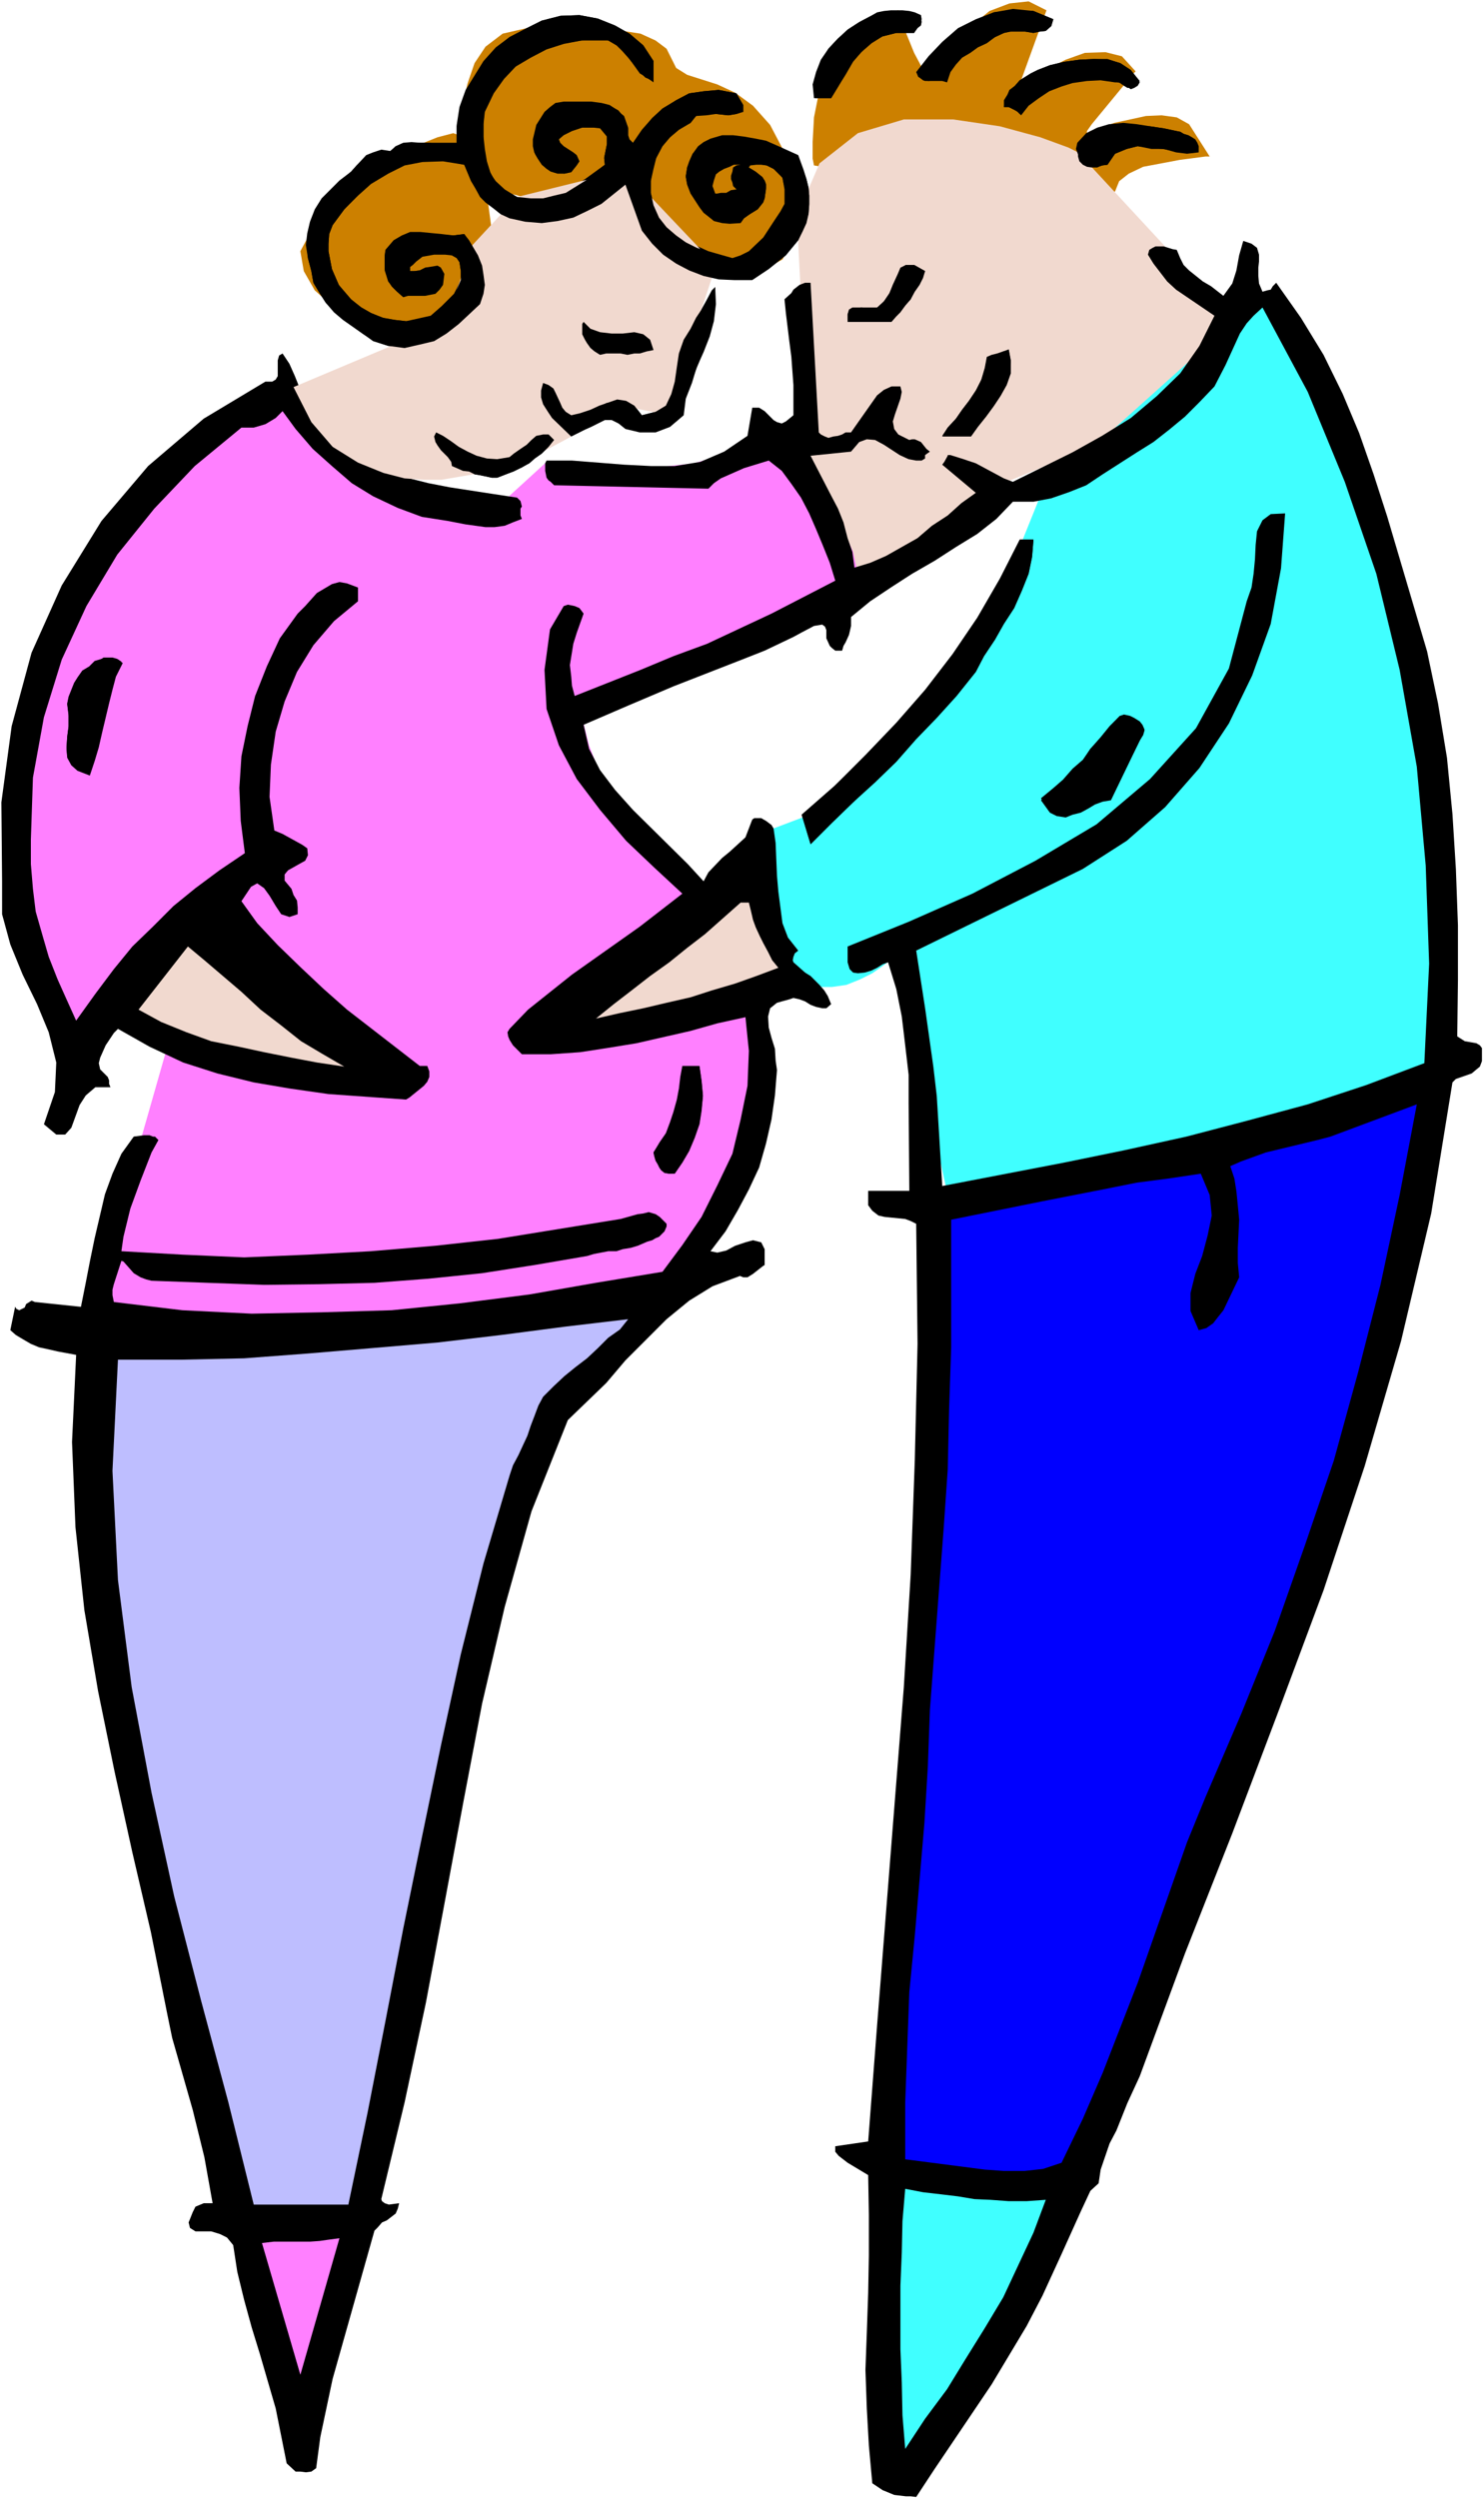<?xml version="1.0" encoding="UTF-8" standalone="no"?>
<svg
   version="1.0"
   width="92.504mm"
   height="155.668mm"
   id="svg52"
   sodipodi:docname="Parents-to-Be 2.wmf"
   xmlns:inkscape="http://www.inkscape.org/namespaces/inkscape"
   xmlns:sodipodi="http://sodipodi.sourceforge.net/DTD/sodipodi-0.dtd"
   xmlns="http://www.w3.org/2000/svg"
   xmlns:svg="http://www.w3.org/2000/svg">
  <rect width="100%" height="100%" fill="#333333" stroke="none"/>
  <sodipodi:namedview
     id="namedview52"
     pagecolor="#ffffff"
     bordercolor="#000000"
     borderopacity="0.25"
     inkscape:showpageshadow="2"
     inkscape:pageopacity="0.0"
     inkscape:pagecheckerboard="0"
     inkscape:deskcolor="#d1d1d1"
     inkscape:document-units="mm" />
  <defs
     id="defs1">
    <pattern
       id="WMFhbasepattern"
       patternUnits="userSpaceOnUse"
       width="6"
       height="6"
       x="0"
       y="0" />
  </defs>
  <path
     style="fill:#ffffff;fill-opacity:1;fill-rule:evenodd;stroke:none"
     d="M 0,588.353 H 349.621 V 0 H 0 Z"
     id="path1" />
  <path
     style="fill:#cc8000;fill-opacity:1;fill-rule:evenodd;stroke:none"
     d="m 191.774,38.943 -0.323,-1.616 v -3.878 l 0.323,-5.817 1.292,-6.464 2.1,-6.787 3.716,-5.817 5.332,-4.201 7.432,-1.939 1.616,4.848 2.1,5.171 1.292,2.424 0.808,1.616 0.808,0.485 3.393,-3.717 3.231,-3.717 3.877,-3.393 4.362,-3.555 4.685,-1.778 4.524,-0.485 4.201,2.101 -6.624,18.26 0.808,-0.808 2.423,-1.616 3.716,-2.101 4.201,-2.101 4.524,-1.616 4.847,-0.162 3.877,0.97 3.231,3.555 -0.485,0.485 -9.855,11.958 -1.131,1.616 v 0.646 l 0.808,-0.646 2.423,-0.808 3.231,-1.131 3.716,-0.808 3.716,-0.808 3.716,-0.162 3.554,0.485 2.908,1.616 4.847,7.595 h -0.969 l -6.139,0.808 -8.563,1.616 -3.393,1.616 -2.262,1.778 -0.969,2.424 -2.908,1.616 h -7.917 L 240.243,45.892 227.318,44.599 214.231,42.498 202.599,40.883 Z"
     id="path2" />
  <path
     style="fill:#cc8000;fill-opacity:1;fill-rule:evenodd;stroke:none"
     d="m 184.827,35.873 1.616,4.686 1.131,5.009 0.162,5.656 -0.808,5.333 -2.585,4.525 -5.008,2.747 -8.24,0.646 -8.724,-1.939 -6.301,-2.909 -4.362,-3.878 -2.262,-4.04 -1.616,-4.04 -0.485,-3.07 v -2.424 l 0.162,-0.808 -0.808,0.323 -3.393,3.07 -2.423,1.939 -3.07,1.616 -3.07,1.293 -2.747,0.162 -2.747,-0.646 -2.585,-1.616 -2.423,-0.808 -2.747,-0.808 -4.201,-0.808 h -2.908 l 0.323,0.97 0.485,3.232 0.646,4.848 v 5.494 l -1.131,5.656 -1.939,5.171 -3.393,4.525 -5.332,2.747 -6.786,0.808 -6.624,-0.808 -6.301,-2.101 -5.655,-3.232 -4.524,-4.04 -2.585,-4.525 -0.808,-4.686 2.262,-4.201 3.716,-4.848 5.008,-4.525 5.332,-4.525 5.978,-3.717 5.17,-3.07 4.847,-1.939 3.716,-0.97 2.262,0.808 -0.162,-1.131 v -2.909 l 0.162,-3.878 1.131,-4.686 1.616,-4.686 2.585,-3.878 4.039,-3.07 5.655,-1.293 5.655,-0.485 11.956,0.162 5.008,0.97 4.201,0.646 3.554,1.616 2.585,1.939 2.262,4.525 2.585,1.616 7.109,2.262 4.201,1.939 4.201,3.07 4.039,4.525 z"
     id="path3" />
  <path
     style="fill:#f1d9cf;fill-opacity:1;fill-rule:evenodd;stroke:none"
     d="m 186.766,103.58 21.488,-9.695 26.981,23.269 -32.312,20.845 z"
     id="path4" />
  <path
     style="fill:#f1d9cf;fill-opacity:1;fill-rule:evenodd;stroke:none"
     d="m 187.735,50.901 2.747,53.81 1.616,-0.323 h 4.201 6.301 l 7.432,0.485 7.755,0.808 7.109,1.939 5.816,2.585 3.716,4.201 2.747,-0.97 7.109,-2.909 9.532,-4.201 10.825,-5.333 10.34,-6.625 8.724,-6.787 4.847,-7.272 v -7.11 l -34.574,-37.328 -2.262,-1.131 -6.624,-2.424 -9.532,-2.585 -10.986,-1.616 h -11.632 l -10.825,3.232 -9.047,7.11 z"
     id="path5" />
  <path
     style="fill:#ff80ff;fill-opacity:1;fill-rule:evenodd;stroke:none"
     d="m 62.525,90.168 1.292,1.616 4.039,3.717 5.816,5.171 7.432,5.817 8.401,5.656 9.371,4.686 9.209,2.424 9.532,-0.323 11.148,-10.18 5.008,0.646 5.493,0.646 7.432,0.485 7.917,-0.485 8.886,-0.97 8.724,-2.585 8.24,-3.717 4.362,4.363 4.201,4.686 4.847,5.817 4.201,5.817 2.908,6.464 1.131,5.171 -1.939,4.525 -63.656,26.016 0.162,1.293 0.808,3.393 1.292,5.171 2.585,6.625 3.554,6.787 5.008,7.433 6.624,7.11 8.401,6.464 -32.959,31.187 43.137,-3.393 0.485,1.778 0.808,5.332 0.485,7.918 -0.162,9.857 -1.939,10.827 -4.524,11.473 -7.27,11.15 -11.471,9.695 -131.189,7.433 19.064,-66.737 -11.794,-6.948 -12.44,2.747 -2.262,-3.555 -4.524,-8.888 -4.685,-14.382 -2.423,-18.583 2.423,-22.784 9.532,-25.855 18.58,-28.117 z"
     id="path6" />
  <path
     style="fill:#40ffff;fill-opacity:1;fill-rule:evenodd;stroke:none"
     d="m 182.242,195.04 v 1.293 4.201 l 0.323,5.656 0.485,6.625 1.131,6.625 1.777,5.979 2.747,4.525 3.393,2.424 h 3.877 l 3.393,-0.485 3.231,-1.293 2.908,-1.454 2.1,-1.454 1.939,-1.454 1.131,-0.97 0.162,-0.323 12.763,57.85 116.809,-29.733 -0.323,-6.948 -0.485,-17.937 -1.616,-26.178 -3.231,-30.541 -5.17,-32.318 -7.432,-29.733 -10.34,-24.562 -13.733,-15.836 -52.831,47.346 -1.292,3.232 -3.393,8.403 -5.655,11.958 -7.432,14.058 -9.209,13.735 -10.663,12.766 -12.117,9.534 z"
     id="path7" />
  <path
     style="fill:#000000;fill-opacity:1;fill-rule:evenodd;stroke:none"
     d="m 216.978,3.555 0.162,0.97 -0.485,1.131 -0.808,0.646 -0.485,1.454 h -4.201 l -3.231,0.808 -2.908,1.293 -2.1,2.424 -2.1,2.262 -1.616,2.747 -1.616,2.909 -1.777,2.909 h -4.039 l -0.323,-3.232 0.808,-2.909 1.131,-2.909 1.777,-2.585 2.262,-2.424 2.262,-2.101 2.747,-1.778 3.07,-1.616 1.131,-0.646 1.616,-0.323 1.616,-0.162 h 1.292 1.454 l 1.616,0.162 1.292,0.323 z"
     id="path8" />
  <path
     style="fill:#000000;fill-opacity:1;fill-rule:evenodd;stroke:none"
     d="m 248.16,4.525 -0.485,1.616 -1.292,1.131 -1.616,0.162 -1.292,0.323 -1.939,-0.323 h -1.777 -1.939 l -1.292,0.323 -2.1,0.97 -1.939,1.131 -2.1,1.131 -1.777,1.293 -1.939,0.97 -1.777,1.616 -1.292,1.939 -0.808,2.262 -1.131,-0.162 h -0.808 -0.969 l -1.131,0.162 -0.808,-0.162 -0.808,-0.323 -0.808,-0.485 -0.485,-1.131 2.908,-3.717 3.231,-3.393 3.716,-3.232 4.201,-2.101 4.201,-1.616 4.524,-0.808 4.847,0.485 z"
     id="path9" />
  <path
     style="fill:#000000;fill-opacity:1;fill-rule:evenodd;stroke:none"
     d="m 153.969,14.382 v 4.686 l -1.939,-0.808 -1.292,-1.293 -2.747,-3.393 -1.454,-1.616 -1.292,-1.293 -1.939,-1.131 -1.939,-0.162 -4.362,0.162 -4.201,0.646 -4.362,1.293 -3.393,1.778 -3.554,2.101 -2.747,2.909 -2.747,3.555 -1.777,3.878 -0.323,2.909 v 6.14 l 0.485,2.909 0.808,2.747 1.616,2.262 2.1,1.939 2.908,1.778 3.231,0.323 h 2.585 l 2.747,-0.808 2.585,-0.808 4.847,-2.909 4.685,-3.393 -0.162,-1.616 0.646,-3.232 V 32.641 31.833 l -0.646,-0.97 -0.969,-0.808 -1.454,-0.323 h -2.747 l -2.423,0.808 -1.292,0.323 -0.646,0.646 -1.131,1.131 v 0.808 l 0.808,0.808 2.262,1.616 0.808,0.646 0.646,1.131 -0.646,1.293 -1.292,1.616 -1.292,0.323 -1.616,-0.323 -1.616,-0.485 -0.969,-0.808 -2.1,-2.101 -0.808,-1.293 -0.323,-1.454 v -1.616 l 0.808,-3.393 1.939,-3.07 1.292,-1.131 1.292,-0.97 1.939,-0.323 h 6.462 l 2.423,0.323 1.939,0.485 1.777,1.293 1.616,1.293 0.969,2.747 v 1.778 l 0.323,0.97 0.808,0.808 2.1,-3.07 2.423,-2.747 2.423,-2.262 3.231,-1.939 3.07,-1.616 3.393,-0.485 3.554,-0.323 4.201,0.808 1.292,2.747 v 1.616 l -1.292,0.485 -1.939,0.323 -2.908,-0.323 h -2.262 l -2.423,0.485 -1.292,1.616 -2.747,1.616 -2.1,1.778 -1.777,2.101 -1.454,2.747 -0.969,2.262 -0.323,3.07 v 2.909 l 0.646,2.585 1.292,2.909 1.777,2.424 2.262,1.778 2.262,1.616 5.332,2.424 5.655,1.616 1.939,-0.646 1.939,-0.97 3.393,-3.232 2.747,-4.201 1.292,-1.939 0.969,-1.778 v -3.393 l -0.485,-2.747 -0.969,-1.293 -1.131,-0.808 -1.616,-0.808 -2.423,-0.485 h -0.808 l -0.646,0.323 -0.646,0.646 0.808,0.323 1.616,1.131 0.808,0.808 0.808,0.808 0.323,0.808 v 0.97 l -0.323,2.424 -0.323,0.808 -1.616,1.778 -3.877,2.747 -2.423,0.162 h -2.1 l -1.616,-0.485 -0.969,-0.485 -1.454,-1.454 -0.969,-1.293 -2.1,-3.07 -0.808,-2.101 -0.323,-1.939 0.323,-1.939 1.292,-3.232 1.292,-1.778 1.292,-0.97 1.616,-0.808 2.747,-0.808 h 2.585 l 2.585,0.323 2.747,0.485 2.423,0.485 2.585,1.131 5.008,2.262 1.292,3.555 0.646,2.101 0.485,1.939 0.162,1.939 v 1.939 l -0.162,2.101 -0.485,1.939 -0.969,2.262 -0.969,2.262 -2.908,3.393 -4.039,3.07 -3.877,2.424 -4.362,0.323 -3.554,-0.323 -3.554,-0.808 -3.393,-0.97 -3.07,-1.939 -3.07,-2.101 -2.585,-2.585 -2.423,-2.909 -3.877,-10.827 -2.908,2.262 -3.07,2.101 -3.07,1.939 -3.554,1.293 -3.554,0.808 -3.716,0.323 -3.716,-0.323 -3.716,-0.485 -2.1,-1.131 -1.616,-1.293 -1.939,-1.293 -1.292,-1.454 -0.969,-1.778 -1.131,-1.616 -1.616,-3.878 -5.008,-1.131 -4.847,0.323 -4.201,0.808 -3.877,1.778 -4.039,2.424 -3.07,2.909 -3.231,3.393 -2.747,3.717 -0.808,2.101 -0.162,2.262 v 1.778 l 0.808,4.201 1.616,3.717 2.908,3.393 2.423,1.939 2.262,1.293 2.585,1.131 2.747,0.485 2.908,0.323 2.908,-0.646 2.908,-0.646 1.292,-1.131 1.292,-1.131 2.908,-2.909 0.808,-1.616 0.808,-1.778 v -1.939 l -0.323,-2.101 -0.646,-0.97 -1.131,-0.646 -1.616,-0.485 h -2.585 l -2.747,0.485 -0.646,0.646 -1.616,1.293 -0.646,0.808 v 0.97 h 0.969 l 1.292,-0.162 1.292,-0.646 2.908,-0.485 0.808,0.485 0.485,1.131 v 2.424 l -0.808,1.293 -0.969,0.808 -1.454,0.485 -1.292,0.323 h -4.201 l -0.969,0.162 -1.454,-1.293 -0.969,-0.97 -0.808,-1.454 -0.808,-2.585 v -3.232 l 0.162,-1.293 1.939,-2.262 1.939,-1.131 1.939,-0.808 h 2.423 l 5.008,0.485 2.747,0.323 2.585,-0.323 2.1,3.555 0.808,1.454 1.131,2.424 0.485,2.101 0.323,2.424 -0.323,2.101 -0.808,2.424 -5.008,4.525 -3.231,2.101 -2.908,1.616 -3.393,0.97 -3.554,0.646 h -3.554 l -3.554,-1.131 -4.685,-3.393 -4.524,-3.717 -1.939,-1.939 -1.454,-2.262 -1.454,-2.424 -0.485,-2.747 -0.808,-3.07 -0.485,-3.07 0.323,-2.747 0.646,-2.747 1.131,-2.909 1.616,-2.585 2.1,-2.101 2.1,-2.101 2.747,-2.101 1.292,-1.454 2.262,-2.424 1.616,-0.646 1.939,-0.646 2.1,0.323 1.292,-1.131 1.777,-0.808 1.939,-0.162 2.1,0.162 h 6.462 2.1 v -4.201 l 0.646,-4.201 1.454,-4.04 2.1,-3.393 2.1,-3.393 2.908,-3.232 3.231,-2.424 4.039,-2.101 3.554,-1.778 4.362,-1.131 4.524,-0.162 4.201,0.808 3.877,1.616 3.716,1.939 3.231,2.747 z"
     id="path10" />
  <path
     style="fill:#000000;fill-opacity:1;fill-rule:evenodd;stroke:none"
     d="m 268.516,19.068 -0.646,0.808 -0.646,0.808 h -0.808 -0.808 l -0.808,-0.485 -0.808,-0.646 -0.646,-0.162 -0.646,-0.323 -3.393,-0.485 h -3.231 l -3.393,0.485 -2.585,1.131 -2.908,0.97 -2.747,1.616 -2.1,1.616 -2.1,2.424 -0.808,-0.808 -0.808,-0.323 -0.969,-0.485 h -1.131 v -1.616 l 0.808,-1.293 0.485,-1.131 1.292,-0.97 1.131,-1.293 1.292,-0.808 1.292,-0.808 1.616,-0.808 2.908,-1.131 3.393,-0.808 3.554,-0.485 3.393,-0.162 h 3.231 l 2.908,0.97 2.585,1.616 z"
     id="path11" />
  <path
     style="fill:#000000;fill-opacity:1;fill-rule:evenodd;stroke:none"
     d="m 282.088,35.55 -2.585,0.323 -2.747,-0.323 -2.908,-0.485 -2.908,-0.323 -2.908,-0.323 -2.585,0.646 -2.747,1.131 -1.777,2.585 -1.292,0.162 -1.131,0.485 h -1.292 l -1.131,-0.162 -0.969,-0.485 -0.808,-0.808 -0.323,-1.131 v -1.293 l 2.1,-2.424 2.423,-1.616 2.908,-0.97 3.231,-0.485 3.231,-0.323 h 3.07 l 3.231,0.485 3.07,0.646 0.808,0.162 0.808,0.485 0.808,0.323 1.131,0.485 0.485,0.485 0.485,0.808 0.323,0.808 z"
     id="path12" />
  <path
     style="fill:#000000;fill-opacity:1;fill-rule:evenodd;stroke:none"
     d="m 173.518,44.276 -1.292,0.323 -1.131,0.485 h -0.808 l -0.485,0.323 h -0.808 -0.485 l -0.646,-1.939 v -1.293 l 0.646,-1.131 0.808,-0.646 0.969,-0.97 1.292,-0.485 1.131,-0.162 h 1.616 l -1.131,0.162 -0.485,0.485 -0.485,0.97 v 0.97 0.808 l 0.323,0.808 0.162,0.485 z"
     id="path13" />
  <path
     style="fill:#000000;fill-opacity:1;fill-rule:evenodd;stroke:none"
     d="m 297.436,68.676 1.131,-0.323 0.808,-0.162 0.485,-0.808 0.808,-0.808 5.816,8.241 5.332,8.726 4.524,9.211 3.877,9.211 3.393,9.695 3.231,10.019 9.371,31.672 2.585,12.281 2.1,12.766 1.292,13.25 0.808,12.927 0.485,13.25 v 12.927 l -0.162,13.25 1.777,1.131 2.747,0.485 0.808,0.485 0.485,0.646 v 1.454 1.616 l -0.485,1.293 -1.939,1.616 -3.716,1.293 -0.808,0.808 -5.008,30.864 -7.109,30.056 -8.563,29.41 -9.694,29.248 -10.663,28.602 -10.825,28.602 -11.148,28.278 -10.663,28.925 -2.908,6.302 -1.292,3.232 -1.292,3.232 -1.616,3.07 -2.1,6.14 -0.485,3.232 -1.939,1.778 -2.262,4.848 -4.524,10.019 -4.524,9.857 -3.716,7.11 -8.24,13.735 -13.41,19.876 -4.362,6.625 -1.292,-0.162 h -1.131 l -2.747,-0.323 -2.747,-1.131 -2.423,-1.616 -0.808,-8.888 -0.485,-8.726 -0.323,-9.049 0.323,-8.726 0.323,-9.372 0.162,-8.888 v -9.534 l -0.162,-9.372 -4.847,-2.909 -2.1,-1.616 -0.808,-0.97 v -1.293 l 7.755,-1.131 2.1,-27.309 4.201,-53.163 2.1,-26.501 1.616,-26.501 0.969,-26.986 0.646,-27.309 -0.323,-28.278 -1.292,-0.646 -1.292,-0.485 -3.231,-0.323 -1.616,-0.162 -1.454,-0.323 -1.454,-1.131 -0.969,-1.293 v -3.393 h 9.694 l -0.162,-20.684 v -6.625 l -0.808,-6.948 -0.808,-6.787 -1.292,-6.464 -1.939,-6.302 -1.292,0.485 -1.292,0.808 -1.292,0.646 -1.616,0.485 -1.616,0.162 -1.131,-0.162 -0.808,-0.808 -0.485,-1.616 v -3.717 l 14.379,-5.817 15.025,-6.625 14.864,-7.756 14.379,-8.564 12.602,-10.665 10.825,-11.958 7.755,-14.058 4.201,-15.836 1.131,-3.232 0.485,-3.232 0.323,-3.393 0.162,-3.393 0.323,-3.232 1.292,-2.585 1.939,-1.454 3.393,-0.162 -0.969,12.927 -2.423,13.089 -4.362,12.119 -5.493,11.311 -6.947,10.503 -8.078,9.211 -9.047,7.918 -10.34,6.625 -39.26,19.229 2.1,13.574 1.939,13.735 0.808,6.948 1.292,21.168 28.597,-5.494 14.217,-2.909 14.702,-3.232 14.217,-3.717 14.379,-3.878 13.733,-4.525 13.733,-5.171 1.131,-23.431 -0.808,-23.108 -2.1,-23.269 -4.039,-22.784 -5.493,-22.623 -7.432,-21.653 -8.724,-21.168 -10.663,-19.876 -2.1,1.939 -1.616,1.778 -1.616,2.424 -3.393,7.433 -2.585,5.009 -3.554,3.717 -3.393,3.393 -3.716,3.07 -3.716,2.909 -3.877,2.424 -8.078,5.171 -3.877,2.585 -4.039,1.616 -4.201,1.454 -4.201,0.808 h -4.847 l -3.877,4.04 -4.524,3.555 -5.008,3.07 -5.008,3.232 -5.332,3.07 -5.008,3.232 -4.847,3.232 -4.524,3.717 v 2.101 l -0.485,2.101 -0.808,1.778 -0.485,0.808 -0.323,1.131 h -1.616 l -0.808,-0.646 -0.485,-0.485 -0.808,-1.778 v -1.131 -0.808 l -0.323,-0.808 -0.646,-0.485 -1.939,0.323 -3.07,1.616 -1.777,0.97 -6.786,3.232 -5.332,2.101 -16.156,6.302 -10.663,4.525 -10.502,4.525 1.292,5.656 2.585,5.009 3.554,4.686 4.201,4.686 12.925,12.766 3.716,4.04 1.131,-2.101 3.231,-3.393 1.777,-1.454 3.716,-3.393 0.808,-2.101 0.808,-2.101 0.485,-0.323 h 1.616 l 1.131,0.646 1.292,0.97 0.485,0.808 0.485,3.393 0.323,7.756 0.323,3.717 0.485,3.717 0.485,3.717 1.292,3.393 2.423,3.07 -0.808,0.646 -0.323,0.808 -0.162,0.808 0.162,0.485 2.747,2.424 1.292,0.808 2.1,2.101 1.131,1.293 0.808,1.293 0.808,1.939 -1.131,0.97 h -0.969 l -1.454,-0.323 -1.292,-0.485 -1.292,-0.808 -1.292,-0.485 -1.454,-0.323 -0.969,0.323 -2.908,0.808 -1.616,1.293 -0.485,1.939 0.162,2.585 0.646,2.424 0.808,2.585 0.162,2.747 0.323,2.262 -0.485,5.979 -0.808,5.656 -1.292,5.656 -1.616,5.656 -2.423,5.171 -2.585,4.848 -2.908,5.009 -3.554,4.686 1.616,0.323 2.1,-0.485 2.1,-1.131 2.423,-0.808 1.777,-0.485 1.939,0.485 0.808,1.616 v 3.717 l -0.485,0.323 -2.262,1.778 -1.292,0.808 h -0.969 l -0.808,-0.323 -6.462,2.424 -5.493,3.393 -5.332,4.363 -9.694,9.695 -4.524,5.332 -9.047,8.726 -8.563,21.492 -6.301,22.461 -5.332,22.784 -4.524,23.754 -4.362,23.431 -4.362,23.269 -5.008,23.431 -5.493,22.784 0.162,0.485 0.646,0.485 0.969,0.323 2.423,-0.323 -0.323,1.293 -0.485,1.131 -2.1,1.616 -1.131,0.485 -0.969,1.131 -0.808,0.808 -9.855,34.904 -2.908,13.735 -0.969,7.272 -1.131,0.808 -1.292,0.162 -1.292,-0.162 h -1.131 l -2.1,-1.939 -2.585,-12.927 -3.716,-12.766 -1.939,-6.302 -1.777,-6.464 -1.616,-6.625 -0.969,-6.302 -1.454,-1.778 -1.616,-0.808 -2.1,-0.646 h -1.777 -1.939 l -1.292,-0.808 -0.323,-1.293 0.969,-2.424 0.646,-1.293 1.939,-0.808 h 2.1 l -1.939,-10.827 -2.747,-11.15 -4.847,-16.967 -1.131,-5.494 -3.877,-19.391 -4.362,-18.745 -4.201,-19.068 -3.877,-18.906 -3.231,-19.068 -2.1,-19.553 -0.808,-20.037 0.969,-20.522 -4.362,-0.808 -2.1,-0.485 -2.262,-0.485 -1.939,-0.808 -1.939,-1.131 -1.616,-0.97 -1.292,-1.131 1.131,-5.494 0.323,0.485 0.646,0.323 1.292,-0.646 0.323,-0.808 1.292,-0.808 0.808,0.323 10.825,1.131 1.131,-5.656 0.969,-5.009 1.131,-5.494 2.423,-10.342 1.777,-4.848 2.1,-4.686 2.908,-4.04 2.423,-0.323 h 1.292 l 0.808,0.323 h 0.485 l 0.808,0.808 -1.616,2.909 -2.585,6.625 -2.423,6.625 -1.616,6.625 -0.485,3.393 14.379,0.808 14.541,0.646 15.025,-0.646 14.864,-0.808 15.187,-1.293 14.702,-1.616 28.92,-4.686 4.039,-1.131 1.292,-0.162 1.292,-0.323 1.616,0.485 0.969,0.646 1.616,1.616 v 0.646 l -0.485,1.131 -1.292,1.293 -0.808,0.323 -0.808,0.485 -1.131,0.323 -2.262,0.97 -1.616,0.485 -1.939,0.323 -1.454,0.485 h -1.939 l -3.393,0.646 -1.616,0.485 -12.279,2.101 -12.44,1.939 -12.602,1.293 -12.763,0.97 -12.925,0.323 -13.087,0.162 -13.248,-0.485 -13.248,-0.485 -1.292,-0.323 -1.292,-0.485 -1.616,-0.97 -2.423,-2.747 -0.485,-0.162 -1.777,5.494 -0.323,1.293 v 1.293 l 0.323,1.616 16.156,1.939 16.318,0.808 16.479,-0.323 16.479,-0.485 15.995,-1.616 16.479,-2.101 15.672,-2.747 15.672,-2.585 4.685,-6.302 4.524,-6.625 3.716,-7.433 3.554,-7.433 1.939,-8.08 1.616,-7.918 0.323,-8.241 -0.808,-7.918 -6.624,1.454 -6.301,1.778 -12.763,2.909 -6.947,1.131 -6.301,0.97 -6.947,0.485 h -6.786 l -1.454,-1.454 -0.646,-0.646 -0.808,-1.293 -0.323,-0.808 -0.162,-0.97 0.485,-0.808 4.362,-4.525 10.34,-8.241 15.995,-11.311 10.017,-7.756 -6.624,-6.14 -6.624,-6.302 -6.139,-7.272 -5.493,-7.272 -4.201,-7.918 -2.908,-8.564 -0.485,-9.211 1.292,-9.534 3.231,-5.494 0.969,-0.323 1.616,0.323 1.131,0.485 0.969,1.293 -1.616,4.525 -0.808,2.585 -0.808,5.009 0.323,2.747 0.162,2.101 0.646,2.424 15.51,-6.14 7.755,-3.232 7.917,-2.909 15.187,-7.11 15.025,-7.756 -1.292,-4.201 -1.616,-4.04 -1.616,-3.878 -1.616,-3.717 -1.939,-3.717 -2.262,-3.232 -2.262,-3.07 -3.07,-2.424 -5.816,1.778 -5.493,2.424 -1.616,1.131 -1.292,1.293 -36.352,-0.808 -0.808,-0.808 -0.485,-0.323 -0.485,-0.646 -0.323,-1.616 V 109.074 l 0.323,-0.646 h 5.978 l 12.279,0.97 6.301,0.323 h 5.655 l 5.978,-0.97 5.655,-2.424 5.493,-3.717 1.131,-6.625 h 1.616 l 1.292,0.808 2.1,2.101 0.808,0.485 1.131,0.323 0.969,-0.485 1.777,-1.454 v -7.11 l -0.485,-6.625 -0.485,-3.717 -0.808,-6.625 -0.323,-3.232 1.616,-1.454 0.485,-0.808 1.454,-1.131 1.292,-0.485 h 1.292 l 1.939,35.227 0.485,0.485 0.969,0.485 0.808,0.323 1.131,-0.323 1.131,-0.162 0.969,-0.323 0.808,-0.485 h 1.292 l 1.131,-1.616 5.008,-7.11 1.616,-1.293 1.777,-0.808 h 2.1 l 0.323,1.293 -0.323,1.616 -1.292,3.717 -0.485,1.616 0.323,1.778 0.969,1.293 2.585,1.293 0.646,-0.162 h 0.646 l 1.454,0.646 1.292,1.616 0.808,0.646 -1.131,0.808 v 0.808 l -0.808,0.485 h -0.485 -0.808 l -1.777,-0.323 -2.1,-0.97 -3.716,-2.424 -2.1,-1.131 -1.939,-0.162 -1.777,0.646 -1.939,2.262 -9.532,0.97 4.847,9.372 1.616,3.07 1.292,3.232 0.969,3.717 1.131,3.232 0.485,3.717 3.716,-1.131 3.716,-1.616 7.432,-4.201 3.393,-2.909 3.716,-2.424 3.231,-2.909 3.393,-2.424 -7.917,-6.625 0.485,-0.646 0.808,-1.454 v -0.162 h 0.646 l 2.585,0.808 3.393,1.131 6.624,3.555 2.1,0.808 14.056,-6.948 6.947,-3.878 6.786,-4.201 6.139,-5.171 5.493,-5.333 4.524,-6.464 3.554,-7.11 -4.524,-3.07 -4.524,-3.07 -2.1,-1.939 -1.616,-2.101 -1.616,-2.101 -1.292,-2.101 0.323,-1.131 0.808,-0.485 0.646,-0.323 h 1.939 l 2.1,0.646 0.969,0.162 0.808,1.939 0.808,1.616 1.292,1.293 3.231,2.585 1.939,1.131 2.908,2.262 2.1,-2.909 0.969,-3.07 0.646,-3.555 0.969,-3.393 1.939,0.646 1.292,0.97 0.485,1.616 v 1.616 l -0.162,1.454 v 1.939 l 0.162,1.778 z"
     id="path14" />
  <path
     style="fill:#000000;fill-opacity:1;fill-rule:evenodd;stroke:none"
     d="m 217.947,63.828 -0.808,1.616 -0.808,1.616 -0.969,1.616 -0.808,1.778 -1.131,1.293 -1.292,1.454 -0.969,1.131 -1.131,0.97 h -10.34 v -1.293 l 0.323,-1.131 0.808,-0.485 h 1.131 0.969 1.292 1.131 1.292 l 1.616,-1.454 1.292,-1.939 0.808,-1.939 0.969,-2.101 0.808,-1.939 1.292,-0.646 h 1.939 z"
     id="path15" />
  <path
     style="fill:#000000;fill-opacity:1;fill-rule:evenodd;stroke:none"
     d="m 168.509,67.545 v 4.04 l -0.646,3.717 -0.646,3.717 -4.524,11.15 -1.454,3.717 -0.485,3.878 -1.454,1.454 -1.454,0.97 -1.777,0.808 -1.616,0.485 h -3.716 l -1.939,-0.485 -1.454,-0.323 -1.616,-1.454 -1.616,-0.646 -1.777,0.323 -3.231,1.293 -1.616,0.808 -1.616,0.97 -1.616,0.646 -4.201,-4.525 -0.969,-1.293 -1.131,-1.939 -0.485,-1.616 -0.323,-1.778 0.485,-1.616 1.616,0.323 0.808,0.808 0.808,0.97 1.292,3.717 0.808,1.293 1.292,0.808 2.423,-0.485 2.1,-0.808 2.423,-0.97 2.1,-0.808 2.1,-0.646 2.1,0.323 1.939,1.131 1.777,2.262 3.231,-0.808 2.423,-1.778 1.292,-2.424 0.808,-3.232 0.969,-6.302 0.808,-3.232 1.939,-2.585 3.716,-6.625 1.292,-2.424 z"
     id="path16" />
  <path
     style="fill:#000000;fill-opacity:1;fill-rule:evenodd;stroke:none"
     d="m 153.969,82.25 -1.616,0.162 -1.616,0.485 h -1.292 l -1.616,0.323 h -1.616 -1.777 -1.616 -1.454 l -1.292,-0.808 -0.969,-0.808 -0.808,-0.97 -0.485,-0.808 -0.646,-1.293 v -1.454 -0.97 l 0.323,-0.808 1.616,1.778 2.262,0.808 2.747,0.323 h 2.585 2.747 l 2.1,0.485 1.616,1.131 z"
     id="path17" />
  <path
     style="fill:#000000;fill-opacity:1;fill-rule:evenodd;stroke:none"
     d="m 237.658,82.25 0.485,2.585 -0.323,2.909 -0.646,2.585 -1.454,2.747 -1.616,2.424 -1.777,2.262 -1.939,2.424 -1.616,2.424 h -6.786 l 1.292,-1.939 1.939,-2.101 1.454,-2.101 1.616,-2.101 1.616,-2.424 1.292,-2.585 0.808,-2.747 0.485,-2.585 1.131,-0.485 1.292,-0.323 1.454,-0.485 z"
     id="path18" />
  <path
     style="fill:#000000;fill-opacity:1;fill-rule:evenodd;stroke:none"
     d="m 82.074,105.196 4.201,2.909 4.847,2.424 4.685,1.939 5.17,1.293 5.008,0.97 10.502,1.616 5.332,0.808 0.808,0.808 0.323,1.293 -0.323,0.485 v 1.616 l 0.323,0.808 -2.1,0.808 -1.939,0.808 -2.423,0.323 h -2.1 l -4.685,-0.646 -4.201,-0.808 -6.139,-0.97 -5.655,-2.101 -5.816,-2.747 -5.008,-3.07 -4.685,-4.04 -4.524,-4.04 -4.039,-4.686 -3.07,-4.201 -1.616,1.616 -2.423,1.454 -2.747,0.808 h -1.454 -1.454 l -10.986,9.049 -9.532,10.019 -8.724,10.827 -7.27,12.119 -5.816,12.604 -4.201,13.574 -2.585,14.22 -0.485,14.543 v 5.817 l 0.485,5.817 0.646,5.332 1.616,5.656 1.454,5.009 2.1,5.333 2.1,4.686 2.262,5.009 4.524,-6.302 4.362,-5.817 4.362,-5.333 4.847,-4.686 4.847,-4.848 5.17,-4.201 5.655,-4.201 5.978,-4.04 -0.969,-7.595 -0.323,-7.756 0.485,-7.433 1.454,-7.11 1.777,-7.11 2.747,-6.948 3.07,-6.625 4.201,-5.817 1.777,-1.778 2.747,-3.07 3.554,-2.101 1.777,-0.485 1.777,0.323 2.585,0.97 v 3.232 l -5.655,4.686 -4.847,5.656 -3.877,6.302 -2.908,6.948 -2.1,7.11 -1.131,7.756 -0.323,7.595 1.131,7.918 1.939,0.808 4.685,2.585 1.131,0.808 0.162,1.616 -0.646,1.293 -1.454,0.808 -2.585,1.454 -0.808,0.97 v 1.454 l 1.616,1.939 0.485,1.454 0.808,1.293 0.162,1.616 v 1.616 l -1.939,0.646 -1.939,-0.646 -1.292,-1.939 -1.454,-2.424 -1.292,-1.778 -1.616,-1.131 -1.454,0.808 -2.262,3.393 3.716,5.171 4.847,5.171 5.332,5.171 5.493,5.171 5.493,4.848 17.126,13.25 h 1.777 l 0.485,1.293 v 1.293 l -0.485,1.131 -0.808,0.97 -3.393,2.747 -0.808,0.485 -18.257,-1.293 -9.047,-1.293 -8.563,-1.454 -8.563,-2.101 -8.078,-2.585 -7.917,-3.717 -7.432,-4.201 -0.969,0.97 -1.939,2.909 -1.292,2.909 -0.323,1.293 0.323,1.454 1.292,1.293 0.485,0.485 0.323,0.808 v 0.808 l 0.323,0.808 h -3.554 l -2.262,1.939 -1.454,2.262 -1.939,5.333 -1.454,1.616 h -2.1 l -2.908,-2.424 2.585,-7.595 0.323,-6.948 -1.777,-7.11 -2.747,-6.625 -3.393,-6.948 -2.908,-7.11 -1.939,-7.11 V 207.483 L 0.323,188.9 2.747,170.963 l 4.685,-17.29 7.109,-15.836 9.371,-15.19 10.986,-12.927 13.087,-11.15 14.541,-8.726 h 1.616 l 0.808,-0.485 0.485,-0.808 v -0.808 -1.616 -1.293 l 0.323,-1.131 0.808,-0.485 1.616,2.424 1.292,2.909 1.292,3.232 1.616,3.393 1.454,2.909 2.262,2.909 2.585,2.424 z"
     id="path19" />
  <path
     style="fill:#000000;fill-opacity:1;fill-rule:evenodd;stroke:none"
     d="m 120.041,107.296 0.969,-0.808 1.616,-0.97 1.454,-1.131 1.131,-0.97 1.131,-1.131 1.616,-0.323 1.292,0.323 1.292,1.293 -1.292,1.616 -1.616,1.293 -1.616,1.131 -1.292,1.293 -1.777,1.131 -1.939,0.808 -1.777,0.808 -2.1,0.808 h -1.292 l -1.454,-0.323 -1.616,-0.323 -0.969,-0.162 -1.292,-0.646 -1.454,-0.485 -1.454,-0.485 -1.131,-0.646 -0.485,-1.293 -0.808,-0.808 -0.808,-0.808 -0.808,-0.808 -0.808,-0.97 -0.485,-0.808 v -1.131 l 0.485,-0.97 1.616,0.808 1.939,0.97 1.777,1.293 2.1,1.454 2.1,0.808 2.423,0.808 h 2.423 z"
     id="path20" />
  <path
     style="fill:#000000;fill-opacity:1;fill-rule:evenodd;stroke:none"
     d="m 243.474,127.011 -0.323,3.878 -0.808,4.04 -1.616,4.04 -1.777,3.878 -2.585,3.717 -2.262,3.717 -2.262,3.717 -1.939,3.878 -4.524,5.333 -4.685,5.656 -4.847,5.009 -4.685,5.333 -5.008,4.686 -5.17,5.009 -5.008,4.848 -5.008,5.009 -2.1,-6.948 7.755,-6.787 7.27,-7.272 7.27,-7.595 6.786,-7.756 6.462,-8.403 5.816,-8.564 5.332,-9.211 4.685,-9.211 z"
     id="path21" />
  <path
     style="fill:#000000;fill-opacity:1;fill-rule:evenodd;stroke:none"
     d="m 28.597,155.774 -1.616,3.232 -0.808,3.232 -0.808,3.393 -0.646,3.393 -0.808,3.232 -0.646,3.393 -0.969,3.232 -1.131,3.232 -2.908,-0.808 -1.454,-1.293 -0.969,-1.939 -0.162,-2.101 0.162,-2.585 0.323,-2.424 v -2.909 l -0.323,-2.424 0.323,-1.616 0.646,-1.616 0.646,-1.616 0.808,-1.293 1.131,-1.616 1.616,-0.97 1.292,-1.293 1.616,-0.485 0.485,-0.323 h 0.808 0.485 0.808 l 1.131,0.323 z"
     id="path22" />
  <path
     style="fill:#000000;fill-opacity:1;fill-rule:evenodd;stroke:none"
     d="m 268.516,174.357 -6.786,13.574 -1.939,0.485 -1.777,0.808 -1.939,0.808 -1.454,0.97 -1.939,0.646 -1.939,0.485 -1.777,-0.323 -1.777,-0.808 -1.939,-3.07 2.747,-2.262 2.423,-2.101 2.262,-2.585 2.423,-2.101 1.777,-2.585 2.423,-2.747 2.1,-2.585 2.423,-2.424 0.969,-0.323 1.454,0.323 0.969,0.485 1.292,0.808 0.646,0.808 0.485,1.131 -0.323,0.97 z"
     id="path23" />
  <path
     style="fill:#000000;fill-opacity:1;fill-rule:evenodd;stroke:none"
     d="m 176.103,212.169 0.323,1.939 0.808,2.101 0.808,1.939 0.808,2.101 0.808,1.778 0.969,1.778 1.131,1.939 1.292,1.939 -5.008,1.778 -5.17,1.939 -5.17,1.454 -5.332,1.616 -5.493,1.616 -5.332,1.293 -5.493,1.131 -5.655,0.97 4.201,-3.393 4.201,-3.232 4.362,-3.07 4.524,-3.555 3.877,-3.393 4.201,-3.393 4.362,-3.555 4.201,-3.717 z"
     id="path24" />
  <path
     style="fill:#000000;fill-opacity:1;fill-rule:evenodd;stroke:none"
     d="m 81.104,250.951 -6.462,-1.131 -6.301,-0.97 -6.301,-1.454 -6.139,-0.97 -6.301,-1.616 -5.978,-1.778 -5.655,-2.747 -5.332,-2.909 11.632,-14.543 3.877,3.232 4.362,3.393 4.362,4.04 4.524,3.878 4.847,3.717 4.685,3.717 5.17,3.393 z"
     id="path25" />
  <path
     style="fill:#000000;fill-opacity:1;fill-rule:evenodd;stroke:none"
     d="m 164.793,250.951 0.485,3.393 0.323,3.555 -0.323,3.07 -0.485,3.393 -1.131,3.232 -1.292,2.909 -1.777,2.909 -1.939,2.747 -0.969,0.162 -1.131,-0.162 -0.808,-0.646 -0.323,-0.485 -0.485,-0.97 -0.485,-0.808 -0.323,-1.131 -0.162,-0.808 1.454,-2.424 1.454,-2.101 0.969,-2.585 0.808,-2.424 0.808,-2.909 0.485,-2.585 0.323,-2.747 0.485,-2.585 z"
     id="path26" />
  <path
     style="fill:#000000;fill-opacity:1;fill-rule:evenodd;stroke:none"
     d="m 284.026,422.884 -4.362,10.827 -11.632,32.641 -4.039,10.827 -4.201,10.827 -4.685,10.665 -5.008,10.342 -4.362,1.293 -4.362,0.485 -4.847,0.323 -4.685,-0.323 -18.58,-2.424 v -13.412 l 0.485,-13.089 0.485,-13.25 1.292,-13.25 1.131,-13.089 1.131,-13.089 0.808,-13.412 0.485,-13.25 3.231,-42.498 0.808,-14.058 0.485,-14.543 0.485,-14.22 V 302.014 286.986 l 21.649,-4.525 14.864,-2.909 14.702,-2.424 7.593,-0.97 2.1,5.009 0.323,4.686 -0.808,4.848 -1.616,4.686 -1.616,4.525 -1.131,4.525 v 4.201 l 1.939,4.525 1.939,-0.485 1.454,-1.131 2.747,-3.07 2.585,-6.14 1.131,-1.939 -0.323,-3.393 v -3.232 l 0.323,-6.787 -0.323,-3.393 -0.323,-3.232 -0.485,-3.232 -0.969,-2.585 2.585,-1.293 2.908,-1.131 2.908,-0.808 9.047,-2.424 5.816,-1.293 20.68,-7.918 -4.039,21.168 -4.524,21.168 -5.332,21.007 -5.655,20.684 -6.786,20.037 -7.109,20.199 -7.917,19.391 z"
     id="path27" />
  <path
     style="fill:#000000;fill-opacity:1;fill-rule:evenodd;stroke:none"
     d="m 147.991,310.255 -1.939,2.424 -2.747,2.262 -2.423,2.424 -2.585,2.101 -2.908,2.424 -2.585,2.101 -2.747,2.424 -2.423,2.424 -0.969,2.101 -0.808,2.424 -0.808,2.262 -0.808,2.424 -1.131,2.424 -0.969,2.101 -1.292,2.424 -0.808,2.424 -6.139,20.684 -5.332,21.168 -4.685,21.33 -4.524,21.815 -4.362,21.492 -4.201,21.653 -4.524,21.815 -4.201,21.33 H 59.778 L 53.8,494.63 47.338,470.553 41.037,446.153 35.705,421.753 31.02,396.868 27.789,371.66 26.496,345.967 27.789,320.112 h 14.864 l 14.864,-0.646 15.025,-0.97 15.348,-1.131 15.187,-1.778 15.025,-1.616 14.864,-1.778 z"
     id="path28" />
  <path
     style="fill:#000000;fill-opacity:1;fill-rule:evenodd;stroke:none"
     d="m 246.382,517.738 -2.908,7.595 -3.554,7.918 -3.554,7.272 -4.362,7.433 -4.524,6.787 -4.362,7.433 -5.17,6.948 -4.685,6.787 -0.646,-7.595 -0.162,-7.756 -0.323,-7.595 v -7.433 -7.756 l 0.323,-7.433 0.162,-7.595 0.646,-7.756 4.201,0.808 4.201,0.485 4.039,0.808 3.877,0.646 3.716,0.162 4.362,0.323 h 4.201 z"
     id="path29" />
  <path
     style="fill:#000000;fill-opacity:1;fill-rule:evenodd;stroke:none"
     d="M 70.118,559.105 61.394,527.595 h 2.747 2.423 2.262 2.1 2.1 2.262 l 2.262,-0.646 2.423,-0.485 z"
     id="path30" />
  <path
     style="fill:#f1d9cf;fill-opacity:1;fill-rule:evenodd;stroke:none"
     d="m 69.149,91.137 35.705,-15.028 6.462,-18.421 10.502,-11.311 25.527,-6.302 21.326,22.461 -11.632,35.065 -14.217,-2.747 -8.24,7.918 -13.571,7.272 -16.964,2.909 h -0.969 -3.231 l -4.524,-0.323 -5.008,-1.293 -5.978,-2.424 -5.978,-3.717 -5.008,-5.817 z"
     id="path31" />
  <path
     style="fill:#000000;fill-opacity:1;fill-rule:evenodd;stroke:none"
     d="m 216.978,4.04 0.162,1.131 -0.162,0.808 -0.808,0.646 -0.808,1.131 h -4.201 l -3.231,0.808 -2.585,1.616 -2.423,2.101 -1.939,2.262 -1.777,3.07 -1.616,2.585 -1.777,2.909 h -3.716 v -3.232 l 0.485,-2.909 1.131,-2.909 1.454,-2.585 2.262,-2.424 2.262,-1.778 2.747,-1.939 3.07,-1.293 1.131,-0.808 1.616,-0.323 1.616,-0.323 h 1.292 1.454 l 1.616,0.323 1.292,0.323 z"
     id="path32" />
  <path
     style="fill:#000000;fill-opacity:1;fill-rule:evenodd;stroke:none"
     d="m 248.16,4.525 -0.485,1.616 -1.292,1.131 -1.292,0.162 -1.616,0.323 -1.939,-0.323 h -1.616 -1.777 l -1.616,0.323 -2.1,0.97 -1.939,1.454 -2.1,0.97 -1.777,1.293 -1.939,1.131 -1.454,1.616 -1.292,1.778 -0.808,2.424 -1.131,-0.323 h -1.131 -0.969 -0.808 -1.131 l -0.485,-0.162 -0.808,-0.646 -0.323,-0.646 2.423,-4.04 3.554,-3.393 3.393,-3.232 4.201,-2.101 4.201,-1.939 4.524,-0.485 4.847,0.162 z"
     id="path33" />
  <path
     style="fill:#000000;fill-opacity:1;fill-rule:evenodd;stroke:none"
     d="m 153.969,14.382 v 5.009 l -1.616,-1.131 -1.616,-0.97 -2.423,-3.393 -1.616,-1.939 -1.454,-1.293 -1.939,-1.131 h -1.939 -4.362 l -4.201,0.808 -4.039,1.293 -3.716,1.939 -3.554,2.101 -2.747,2.909 -2.423,3.393 -2.1,4.363 -0.323,2.909 v 2.909 l 0.323,2.909 0.485,2.909 0.808,2.585 1.292,2.424 2.1,1.778 2.908,1.616 3.231,0.323 h 2.908 l 2.585,-0.646 2.747,-0.646 4.685,-2.909 4.524,-3.717 -0.162,-1.616 0.646,-3.232 v -1.131 -0.646 l -1.616,-1.939 -1.454,-0.162 h -2.747 l -2.423,0.808 -1.939,0.97 -1.131,0.97 0.323,0.808 0.808,0.808 2.262,1.454 0.808,0.646 0.646,1.454 -0.646,0.97 -1.292,1.616 -1.616,0.323 h -1.616 l -1.616,-0.485 -0.969,-0.646 -1.131,-0.97 -0.969,-1.454 -0.646,-1.131 -0.162,-1.131 v -1.939 l 0.808,-3.393 1.616,-3.232 1.292,-0.97 1.292,-1.131 1.939,-0.162 h 6.462 l 2.423,0.162 2.1,0.485 1.939,1.131 1.292,1.616 0.969,2.585 v 1.939 l 0.323,0.97 0.808,0.808 2.1,-3.07 2.423,-3.07 2.423,-2.101 3.231,-2.101 3.07,-1.616 3.393,-0.485 3.554,-0.323 4.201,0.808 1.616,2.747 v 1.616 l -1.616,0.485 -1.939,0.323 -2.908,-0.323 -2.262,0.323 -2.423,0.162 -1.292,1.616 -2.747,1.616 -2.1,1.778 -1.777,2.101 -1.454,2.747 -0.646,2.585 -0.646,2.909 v 2.747 l 0.646,2.909 1.292,2.909 1.777,2.262 2.262,1.939 2.262,1.616 2.585,1.293 8.401,2.909 2.262,-0.808 1.939,-0.808 3.393,-3.393 4.039,-6.14 0.969,-1.778 v -1.939 -1.778 l -0.485,-1.293 -0.323,-1.454 -0.969,-0.97 -1.131,-1.131 -1.616,-0.808 -1.292,-0.162 h -1.131 l -1.454,0.162 -0.323,0.485 1.616,0.97 1.616,1.293 0.485,0.808 0.323,0.97 v 1.131 l -0.323,2.101 -0.323,0.97 -1.292,1.616 -2.1,1.293 -1.131,0.808 -0.808,1.131 -2.585,0.162 -1.777,-0.162 -1.939,-0.485 -0.969,-0.808 -1.454,-1.131 -0.969,-1.293 -2.1,-3.232 -0.808,-2.101 -0.323,-1.778 0.323,-2.262 0.485,-1.454 0.808,-1.778 1.616,-1.454 1.292,-1.131 1.616,-0.808 2.585,-0.646 H 172.71 l 2.585,0.162 2.747,0.485 2.423,0.646 2.585,0.97 5.008,2.424 1.939,5.333 0.485,2.101 0.162,1.778 v 2.262 l -0.162,2.101 -0.485,2.101 -0.969,2.101 -0.969,1.939 -2.908,3.555 -4.039,3.232 -3.877,2.585 h -4.362 l -3.554,-0.162 -3.554,-0.808 -3.393,-1.293 -3.07,-1.616 -3.07,-2.101 -2.585,-2.585 -2.423,-3.07 -3.877,-10.827 -5.655,4.525 -3.231,1.616 -3.393,1.616 -3.716,0.808 -3.716,0.485 -3.877,-0.323 -3.716,-0.808 -2.1,-0.97 -1.616,-1.293 -1.939,-1.454 -1.292,-1.293 -0.969,-1.778 -1.131,-1.939 -1.616,-3.878 -5.008,-0.808 -4.847,0.162 -4.201,0.808 -3.877,1.939 -4.039,2.424 -3.07,2.747 -3.231,3.232 -2.747,3.717 -0.808,2.101 -0.162,2.262 v 1.778 l 0.808,4.201 1.616,3.717 1.292,1.939 1.777,1.778 2.262,1.616 2.262,1.293 2.908,1.131 2.747,0.485 2.747,0.323 3.07,-0.323 2.908,-0.485 1.292,-1.293 1.292,-1.131 2.585,-2.909 0.808,-1.616 0.808,-1.939 v -2.101 l -0.323,-2.101 -0.646,-0.97 -1.131,-0.646 -1.616,-0.162 h -2.585 l -2.747,0.485 -1.454,1.131 -0.808,0.808 -0.646,0.485 v 0.97 h 0.969 l 1.292,-0.162 1.292,-0.646 2.908,-0.162 0.969,0.485 0.646,1.131 -0.323,2.585 -0.808,1.131 -0.969,0.97 -2.423,0.485 h -1.292 -2.747 l -1.131,0.323 -1.454,-1.293 -1.131,-1.131 -0.969,-1.293 -0.808,-2.585 v -3.232 l 0.162,-1.293 1.939,-2.424 1.939,-0.97 1.939,-0.808 h 2.423 l 7.755,0.485 2.585,-0.323 1.131,1.454 2.1,3.555 0.969,2.424 0.323,2.101 0.323,2.424 -0.323,2.101 -0.808,2.424 -5.008,4.686 -2.908,2.262 -2.908,1.778 -3.393,0.808 -3.554,0.808 -3.716,-0.485 -3.393,-1.131 -2.585,-1.616 -4.847,-3.393 -2.1,-1.778 -1.939,-2.262 -1.454,-2.262 -1.454,-2.424 -0.485,-2.747 -0.808,-3.07 -0.162,-3.07 0.162,-2.585 0.808,-2.909 1.131,-2.585 1.616,-2.424 1.777,-2.424 4.847,-4.363 1.292,-1.454 2.262,-2.101 1.616,-0.646 1.939,-0.323 h 2.1 l 1.292,-1.454 1.777,-0.485 1.939,-0.323 h 4.201 l 2.1,0.323 h 4.362 v -4.201 l 0.969,-4.04 1.292,-3.878 1.939,-3.717 2.423,-3.555 2.585,-3.07 3.231,-2.747 4.039,-2.101 3.554,-1.778 4.524,-1.131 4.362,-0.162 4.362,0.808 4.039,1.616 3.393,1.939 3.231,2.747 z"
     id="path34" />
  <path
     style="fill:#000000;fill-opacity:1;fill-rule:evenodd;stroke:none"
     d="m 268.516,19.391 -0.485,0.808 -0.808,0.485 -0.808,0.323 -0.485,-0.323 -0.808,-0.485 -0.808,-0.323 -0.646,-0.485 h -0.969 l -3.393,-0.485 -3.231,0.162 -3.393,0.485 -2.585,0.808 -2.908,1.131 -2.423,1.616 -2.423,1.778 -1.777,2.262 -0.808,-0.808 -1.131,-0.646 -0.969,-0.485 h -1.131 l 0.323,-1.616 0.485,-0.97 0.808,-1.454 0.969,-0.97 1.131,-1.293 1.292,-0.808 1.292,-0.808 1.616,-0.808 2.908,-1.131 3.393,-0.808 3.554,-0.485 3.393,-0.162 3.554,0.162 2.747,0.808 2.423,1.616 z"
     id="path35" />
  <path
     style="fill:#000000;fill-opacity:1;fill-rule:evenodd;stroke:none"
     d="m 282.411,35.873 -2.747,0.323 -2.585,-0.323 -2.908,-0.808 h -2.908 l -3.231,-0.646 -2.585,0.646 -2.747,1.131 -1.777,2.585 -1.131,0.162 -1.292,0.323 -1.292,-0.485 -1.131,-0.323 -0.969,-1.131 -1.131,-0.97 -0.485,-1.293 0.323,-1.454 2.1,-2.262 2.585,-1.293 2.747,-0.808 3.393,-0.323 3.231,0.323 3.07,0.485 3.231,0.485 3.07,0.646 0.808,0.162 0.808,0.485 1.131,0.323 0.808,0.485 0.808,0.485 0.485,0.808 0.323,0.808 z"
     id="path36" />
  <path
     style="fill:#cc8000;fill-opacity:1;fill-rule:evenodd;stroke:none"
     d="m 173.518,44.599 -1.292,0.162 -1.131,0.646 h -0.808 -0.485 l -0.808,0.162 h -0.485 l -0.646,-1.778 0.323,-1.293 0.485,-1.454 0.808,-0.646 1.131,-0.646 1.292,-0.485 0.969,-0.485 h 1.616 l -0.969,0.162 -0.808,0.485 -0.162,0.97 -0.323,0.97 v 0.808 l 0.323,0.808 0.162,0.808 z"
     id="path37" />
  <path
     style="fill:#000000;fill-opacity:1;fill-rule:evenodd;stroke:none"
     d="m 217.947,63.828 -0.485,1.616 -0.808,1.616 -1.131,1.616 -0.969,1.778 -1.131,1.293 -1.292,1.778 -0.969,0.97 -1.131,1.293 h -10.34 v -1.778 l 0.323,-0.808 0.808,-0.646 h 1.131 l 0.969,-0.162 1.292,0.162 h 1.131 1.292 l 1.616,-1.616 1.292,-1.778 0.808,-2.101 0.969,-2.101 0.808,-1.616 1.292,-0.97 h 1.939 z"
     id="path38" />
  <path
     style="fill:#000000;fill-opacity:1;fill-rule:evenodd;stroke:none"
     d="m 168.509,67.868 0.162,3.717 -0.485,4.04 -0.969,3.555 -1.454,3.717 -1.616,3.555 -1.131,3.717 -1.454,3.717 -0.485,3.878 -3.231,2.747 -3.393,1.293 h -3.716 l -3.393,-0.808 -1.616,-1.293 -1.616,-0.808 h -1.616 l -3.231,1.616 -1.454,0.646 -3.231,1.616 -4.524,-4.363 -0.969,-1.454 -1.131,-1.778 -0.485,-1.616 v -1.616 l 0.485,-1.778 1.292,0.485 1.131,0.808 0.485,0.97 1.131,2.424 0.485,1.131 0.808,0.97 1.292,0.808 2.1,-0.485 2.423,-0.808 2.1,-0.97 4.201,-1.454 2.1,0.323 1.939,1.131 1.777,2.262 3.231,-0.808 2.423,-1.454 1.292,-2.747 0.808,-2.909 0.485,-3.393 0.485,-3.232 1.131,-3.232 1.616,-2.585 1.292,-2.585 3.231,-4.848 0.485,-1.293 z"
     id="path39" />
  <path
     style="fill:#000000;fill-opacity:1;fill-rule:evenodd;stroke:none"
     d="m 153.969,82.411 -1.616,0.323 -1.616,0.485 h -1.292 l -1.616,0.323 -1.616,-0.323 h -1.777 -1.616 l -1.454,0.323 -1.292,-0.808 -0.969,-0.808 -0.808,-1.131 -0.485,-0.808 -0.646,-1.293 v -0.97 -1.454 l 0.323,-0.485 1.616,1.616 2.262,0.808 2.747,0.323 h 2.585 l 2.747,-0.323 2.1,0.485 1.616,1.293 z"
     id="path40" />
  <path
     style="fill:#000000;fill-opacity:1;fill-rule:evenodd;stroke:none"
     d="m 237.658,82.411 0.485,2.747 v 2.747 l -0.969,2.747 -1.454,2.585 -1.616,2.424 -1.777,2.424 -1.939,2.424 -1.616,2.262 h -6.786 l 1.292,-2.101 1.939,-2.101 1.454,-2.101 1.616,-2.101 1.616,-2.424 1.292,-2.424 0.808,-2.585 0.485,-2.424 1.454,-0.808 1.292,-0.485 1.131,-0.485 z"
     id="path41" />
  <path
     style="fill:#000000;fill-opacity:1;fill-rule:evenodd;stroke:none"
     d="m 120.041,107.62 0.969,-0.808 1.616,-1.131 1.454,-0.97 1.131,-1.131 1.131,-0.97 1.616,-0.323 h 1.292 l 1.292,1.293 -1.292,1.616 -1.616,1.616 -1.616,1.131 -1.292,1.131 -1.777,0.97 -1.939,0.97 -1.777,0.646 -2.1,0.808 h -1.292 l -1.454,-0.323 -1.616,-0.323 -0.969,-0.162 -1.292,-0.646 -1.454,-0.162 -1.454,-0.646 -1.131,-0.485 -0.162,-0.97 -0.808,-1.131 -0.808,-0.808 -0.808,-0.808 -0.808,-1.131 -0.485,-0.808 -0.323,-1.293 0.485,-0.97 1.616,0.808 1.939,1.293 1.777,1.293 2.1,1.131 2.1,0.97 2.423,0.646 2.423,0.162 z"
     id="path42" />
  <path
     style="fill:#000000;fill-opacity:1;fill-rule:evenodd;stroke:none"
     d="m 243.474,127.172 -0.323,4.04 -0.808,3.878 -1.616,4.04 -1.777,4.04 -2.423,3.717 -2.1,3.717 -2.585,3.878 -1.939,3.717 -4.524,5.656 -4.685,5.171 -4.847,5.009 -4.685,5.333 -5.008,4.848 -5.17,4.686 -5.008,4.848 -5.008,5.009 -2.1,-6.948 7.755,-6.787 7.27,-6.948 7.27,-7.756 6.786,-7.595 6.462,-8.564 5.978,-8.403 5.332,-9.211 4.847,-9.372 z"
     id="path43" />
  <path
     style="fill:#000000;fill-opacity:1;fill-rule:evenodd;stroke:none"
     d="m 28.92,156.097 -1.616,3.232 -0.808,3.07 -0.808,3.232 -0.808,3.393 -0.808,3.393 -0.808,3.555 -0.969,3.232 -1.131,3.393 -2.908,-1.131 -1.454,-1.293 -0.969,-1.778 -0.162,-2.101 0.162,-2.747 0.323,-2.424 v -2.585 l -0.323,-2.747 0.323,-1.454 0.808,-1.616 0.485,-1.616 1.131,-1.293 1.131,-1.293 1.292,-1.454 1.292,-0.97 1.616,-0.97 h 0.485 0.808 0.485 0.808 l 1.292,0.162 z"
     id="path44" />
  <path
     style="fill:#000000;fill-opacity:1;fill-rule:evenodd;stroke:none"
     d="m 268.516,174.357 -6.786,14.058 -1.939,0.323 -1.777,0.646 -1.616,0.97 -1.777,0.97 -1.939,0.485 -1.616,0.646 -2.1,-0.323 -1.616,-0.808 -2.1,-2.909 2.747,-2.424 2.423,-2.101 2.262,-2.424 2.423,-2.262 1.777,-2.909 2.423,-2.424 2.1,-2.747 2.423,-2.585 h 0.969 l 1.454,0.323 0.969,0.485 1.292,0.808 0.646,0.808 0.485,0.97 -0.323,1.131 z"
     id="path45" />
  <path
     style="fill:#f1d9cf;fill-opacity:1;fill-rule:evenodd;stroke:none"
     d="m 176.426,212.492 0.485,1.939 0.485,2.101 0.646,1.778 0.969,2.101 0.808,1.616 1.131,2.101 0.969,1.939 1.454,1.778 -5.17,1.939 -5.008,1.778 -5.493,1.616 -5.008,1.616 -5.655,1.293 -5.493,1.293 -5.493,1.131 -5.655,1.293 4.201,-3.393 4.201,-3.232 4.362,-3.393 4.524,-3.232 4.201,-3.393 4.201,-3.232 4.201,-3.717 4.201,-3.717 z"
     id="path46" />
  <path
     style="fill:#f1d9cf;fill-opacity:1;fill-rule:evenodd;stroke:none"
     d="m 81.104,251.113 -6.462,-0.97 -5.978,-1.131 -6.462,-1.293 -5.978,-1.293 -6.462,-1.293 -5.816,-2.101 -5.978,-2.424 -5.332,-2.909 11.632,-14.866 3.877,3.232 4.362,3.717 4.362,3.717 4.524,4.201 4.847,3.717 4.685,3.717 5.17,3.07 z"
     id="path47" />
  <path
     style="fill:#000000;fill-opacity:1;fill-rule:evenodd;stroke:none"
     d="m 164.793,251.113 0.485,3.555 0.323,3.393 -0.323,3.555 -0.485,3.07 -1.131,3.232 -1.292,3.07 -1.616,2.747 -1.777,2.585 h -1.292 l -0.808,-0.162 -0.808,-0.646 -0.646,-0.485 -0.485,-0.97 -0.485,-0.808 -0.323,-1.131 -0.162,-0.808 1.454,-2.101 1.454,-2.101 1.292,-2.747 0.808,-2.262 0.485,-2.747 0.485,-2.585 0.646,-2.909 0.485,-2.747 z"
     id="path48" />
  <path
     style="fill:#0000ff;fill-opacity:1;fill-rule:evenodd;stroke:none"
     d="m 284.026,423.046 -4.362,10.665 -11.632,33.126 -8.24,21.168 -4.685,10.827 -5.008,10.342 -4.362,1.454 -4.362,0.485 h -4.847 l -4.524,-0.323 -18.741,-2.424 v -13.25 l 0.485,-13.25 0.485,-12.927 1.292,-13.25 1.131,-13.25 1.131,-13.25 0.808,-13.25 0.485,-13.412 3.231,-42.498 0.969,-14.058 0.323,-14.22 0.485,-14.543 v -14.866 -15.19 l 21.649,-4.363 7.432,-1.454 7.432,-1.454 7.27,-1.454 7.432,-0.97 7.593,-1.131 2.1,5.009 0.485,4.848 -0.969,4.686 -1.292,4.848 -1.616,4.201 -1.131,4.525 v 4.201 l 1.939,4.525 1.777,-0.485 1.616,-1.131 1.131,-1.454 1.292,-1.616 3.716,-7.756 -0.323,-3.393 v -3.555 l 0.323,-6.625 -0.323,-3.393 -0.323,-3.232 -0.485,-3.07 -0.969,-2.909 2.585,-1.131 5.816,-2.101 12.117,-2.909 3.07,-0.808 20.357,-7.595 -4.039,21.33 -4.524,21.168 -5.332,20.845 -5.655,20.522 -6.786,19.876 -7.109,20.199 -7.917,19.553 z"
     id="path49" />
  <path
     style="fill:#bebeff;fill-opacity:1;fill-rule:evenodd;stroke:none"
     d="m 147.991,310.578 -1.939,2.424 -2.747,1.939 -2.423,2.424 -2.585,2.424 -2.747,2.101 -2.585,2.101 -2.585,2.424 -2.423,2.424 -1.131,2.101 -0.969,2.585 -0.808,2.101 -0.808,2.424 -1.131,2.424 -0.969,2.101 -1.292,2.424 -0.808,2.424 -6.139,20.684 -5.332,21.33 -4.685,21.492 -4.524,21.815 -4.362,21.33 -4.201,21.815 -4.201,21.492 -4.524,21.653 H 59.778 L 53.8,494.954 47.338,470.877 41.037,446.476 35.705,422.076 31.02,397.191 27.789,371.983 26.496,346.29 27.789,320.112 h 14.864 l 14.864,-0.323 15.025,-1.131 15.348,-1.293 15.187,-1.293 15.025,-1.778 14.864,-1.939 z"
     id="path50" />
  <path
     style="fill:#40ffff;fill-opacity:1;fill-rule:evenodd;stroke:none"
     d="m 246.382,517.9 -2.908,7.756 -3.554,7.595 -3.554,7.595 -4.362,7.272 -4.524,7.272 -4.362,7.11 -5.17,6.948 -4.685,7.11 -0.646,-7.918 -0.162,-7.756 -0.323,-7.756 v -7.272 -7.756 l 0.323,-7.756 0.162,-7.433 0.646,-7.595 4.201,0.808 4.201,0.485 4.039,0.485 3.877,0.646 3.716,0.162 4.362,0.323 h 4.201 z"
     id="path51" />
  <path
     style="fill:#ff80ff;fill-opacity:1;fill-rule:evenodd;stroke:none"
     d="m 70.764,559.105 -9.047,-31.026 2.747,-0.323 h 2.262 2.1 2.1 2.1 l 2.262,-0.162 2.262,-0.323 2.423,-0.323 z"
     id="path52" />
</svg>
